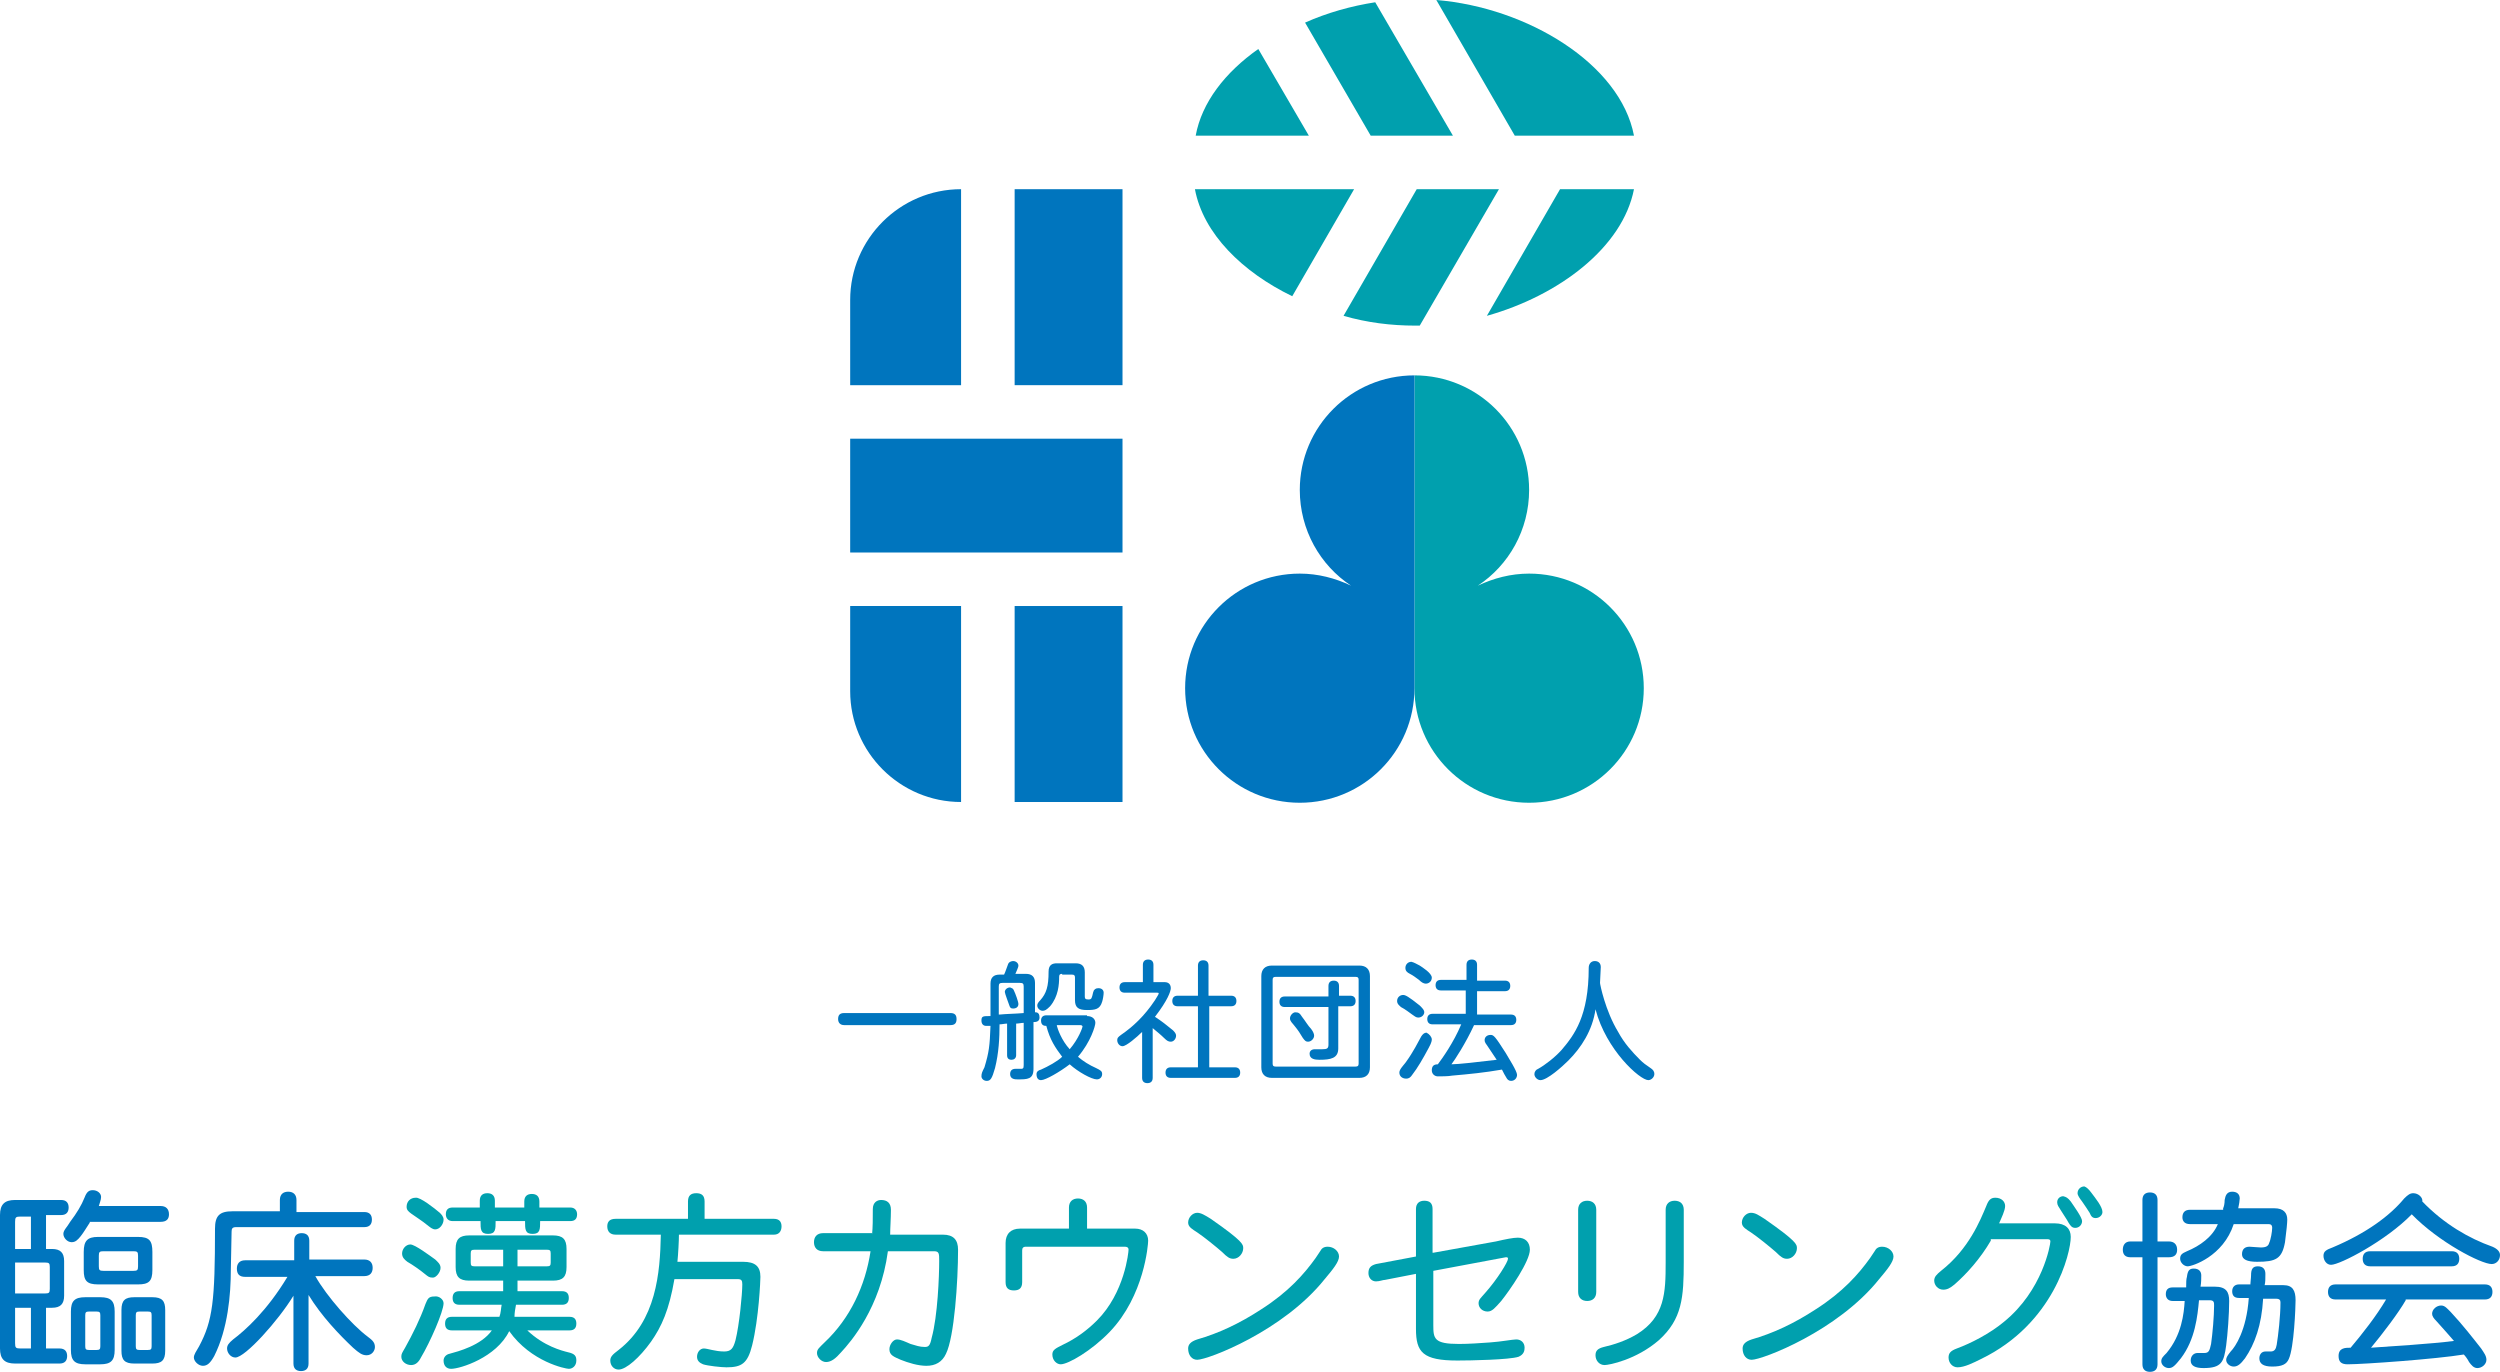 <svg width="277" height="152" viewBox="0 0 277 152" fill="none" xmlns="http://www.w3.org/2000/svg">
<path d="M167.838 15.033H181.045C179.54 7.099 169.259 0.835 159.145 0L167.838 15.033Z" fill="#00A0AE"/>
<path d="M139.419 5.429C135.742 8.018 133.151 11.358 132.482 15.033H145.02L139.419 5.429Z" fill="#00A0AE"/>
<path d="M151.874 15.033H160.984L152.375 0.251C149.7 0.668 147.026 1.42 144.602 2.505L151.874 15.033Z" fill="#00A0AE"/>
<path d="M156.972 20.963L148.865 34.993C151.456 35.745 154.13 36.079 156.805 36.079C156.972 36.079 157.139 36.079 157.307 36.079L166.083 20.963H156.972Z" fill="#00A0AE"/>
<path d="M143.181 32.822L150.035 20.963H132.398C133.318 25.89 137.664 30.149 143.181 32.822Z" fill="#00A0AE"/>
<path d="M172.853 20.963L164.746 34.993C172.77 32.739 179.791 27.393 181.045 20.963H172.853Z" fill="#00A0AE"/>
<path d="M124.374 20.963H112.422V42.677H124.374V20.963Z" fill="#0075BE"/>
<path d="M124.374 48.607H94.2V61.218H124.374V48.607Z" fill="#0075BE"/>
<path d="M124.374 67.147H112.422V88.862H124.374V67.147Z" fill="#0075BE"/>
<path d="M106.487 42.677V20.963C99.717 20.963 94.2 26.475 94.2 33.24V42.677H106.487Z" fill="#0075BE"/>
<path d="M106.487 67.147V88.862C99.717 88.862 94.2 83.35 94.2 76.585V67.147H106.487Z" fill="#0075BE"/>
<path d="M156.721 76.251C156.721 83.266 162.405 88.945 169.426 88.945C176.448 88.945 182.131 83.266 182.131 76.251C182.131 69.235 176.448 63.556 169.426 63.556C167.42 63.556 165.498 64.057 163.743 64.892C167.17 62.637 169.426 58.712 169.426 54.286C169.426 47.27 163.743 41.591 156.721 41.591V76.251Z" fill="#00A0AE"/>
<path d="M156.721 76.251C156.721 83.266 151.038 88.945 144.017 88.945C136.995 88.945 131.312 83.266 131.312 76.251C131.312 69.235 136.995 63.556 144.017 63.556C146.023 63.556 147.945 64.057 149.7 64.892C146.273 62.637 144.017 58.712 144.017 54.286C144.017 47.27 149.7 41.591 156.721 41.591V76.251Z" fill="#0075BE"/>
<path d="M93.531 113.582C93.114 113.582 92.863 113.332 92.863 112.914C92.863 112.497 93.03 112.246 93.531 112.246H105.317C105.818 112.246 105.986 112.497 105.986 112.914C105.986 113.332 105.818 113.582 105.317 113.582H93.531Z" fill="#0075BE"/>
<path d="M114.511 112.163C114.762 112.163 115.18 112.079 115.18 112.747C115.18 113.165 114.846 113.248 114.511 113.248V118.426C114.511 119.596 113.842 119.596 112.756 119.596C112.505 119.596 111.92 119.596 111.92 119.011C111.92 118.593 112.171 118.426 112.505 118.426C112.672 118.426 112.923 118.426 113.007 118.426C113.341 118.426 113.425 118.426 113.425 118.009V113.332C113.174 113.332 112.839 113.415 112.589 113.415V116.923C112.589 117.257 112.338 117.424 112.087 117.424C111.753 117.424 111.586 117.257 111.586 116.923V113.415C111.335 113.415 111.001 113.499 110.75 113.499C110.75 115.002 110.666 116.673 110.248 118.343C109.914 119.512 109.747 119.763 109.329 119.763C108.995 119.763 108.744 119.512 108.744 119.262C108.744 118.927 108.827 118.76 109.078 118.259C109.58 116.589 109.663 115.921 109.747 113.666C109.58 113.666 109.413 113.666 109.245 113.666C108.995 113.666 108.744 113.499 108.744 113.081C108.744 112.58 108.911 112.58 109.747 112.58V108.989C109.747 108.321 110.081 107.987 110.75 107.987H111.251C111.419 107.653 111.502 107.319 111.669 106.901C111.753 106.567 112.087 106.484 112.254 106.484C112.589 106.484 112.839 106.734 112.839 106.985C112.839 107.068 112.839 107.152 112.505 107.903H113.675C114.344 107.903 114.678 108.237 114.678 108.905V112.163H114.511ZM110.75 112.413C111.586 112.33 112.505 112.33 113.425 112.246V109.323C113.425 108.989 113.341 108.905 113.007 108.905H111.084C110.75 108.905 110.666 108.989 110.666 109.323V112.413H110.75ZM112.338 109.741C112.505 110.075 112.839 110.993 112.839 111.244C112.839 111.578 112.589 111.745 112.254 111.745C112.004 111.745 111.92 111.662 111.836 111.411C111.753 111.16 111.335 110.075 111.335 109.908C111.335 109.657 111.586 109.407 111.92 109.407C112.087 109.49 112.254 109.49 112.338 109.741ZM120.446 112.58C121.031 112.58 121.365 112.914 121.365 113.332C121.365 113.666 120.864 115.42 119.443 117.09C120.028 117.591 120.696 118.009 121.449 118.343C121.95 118.593 122.117 118.677 122.117 119.011C122.117 119.345 121.867 119.596 121.532 119.596C120.947 119.596 119.443 118.76 118.523 117.925C117.437 118.76 115.849 119.679 115.347 119.679C115.013 119.679 114.846 119.429 114.846 119.011C114.846 118.76 115.013 118.593 115.347 118.51C116.099 118.176 117.186 117.591 117.687 117.09C116.935 116.088 116.35 115.253 115.932 113.666C115.765 113.666 115.347 113.666 115.347 113.081C115.347 112.747 115.514 112.497 115.932 112.497H120.446V112.58ZM117.687 107.903C117.437 107.903 117.353 107.987 117.353 108.237C117.353 109.073 117.269 110.409 116.35 111.495C115.932 111.912 115.765 111.996 115.514 111.996C115.263 111.996 114.929 111.745 114.929 111.411C114.929 111.244 115.013 111.077 115.263 110.826C115.932 110.075 116.183 109.323 116.183 107.653C116.183 106.901 116.601 106.734 117.102 106.734H119.192C119.861 106.734 120.195 107.068 120.195 107.736V110.409C120.195 110.659 120.279 110.743 120.613 110.743C120.947 110.743 120.947 110.576 121.031 110.325C121.114 109.991 121.114 109.908 121.198 109.741C121.282 109.657 121.365 109.49 121.699 109.49C122.117 109.49 122.285 109.741 122.285 109.991C122.285 110.242 122.201 110.743 122.117 110.993C121.867 111.829 121.365 111.912 120.446 111.912C119.526 111.912 119.108 111.662 119.108 110.826V108.321C119.108 108.07 119.025 107.987 118.774 107.987H117.687V107.903ZM117.102 113.666C117.186 114 117.604 115.253 118.523 116.255C119.526 115.086 119.944 113.833 119.944 113.749C119.944 113.666 119.861 113.582 119.693 113.582H117.102V113.666Z" fill="#0075BE"/>
<path d="M127.634 108.822H129.055C129.473 108.822 129.724 109.073 129.724 109.49C129.724 109.824 129.389 110.826 127.968 112.664C128.637 113.081 129.473 113.749 129.974 114.167C130.225 114.418 130.309 114.585 130.309 114.752C130.309 115.086 130.058 115.42 129.724 115.42C129.473 115.42 129.306 115.336 128.971 115.002C128.637 114.668 128.219 114.334 127.718 113.916V119.429C127.718 119.846 127.467 120.013 127.132 120.013C126.798 120.013 126.547 119.846 126.547 119.429V114.334C125.962 114.919 124.792 115.921 124.374 115.921C124.04 115.921 123.789 115.587 123.789 115.253C123.789 115.002 123.873 114.919 124.207 114.668C125.544 113.749 126.798 112.58 127.968 110.826C128.219 110.409 128.386 110.158 128.386 110.075C128.386 109.991 128.303 109.991 128.219 109.991H124.625C124.207 109.991 124.04 109.741 124.04 109.407C124.04 109.073 124.207 108.822 124.625 108.822H126.631V106.901C126.631 106.483 126.882 106.316 127.216 106.316C127.55 106.316 127.801 106.483 127.801 106.901V108.822H127.634ZM133.986 111.494V118.259H136.828C137.246 118.259 137.413 118.51 137.413 118.844C137.413 119.178 137.246 119.429 136.828 119.429H129.724C129.306 119.429 129.139 119.178 129.139 118.844C129.139 118.51 129.306 118.259 129.724 118.259H132.733V111.494H130.476C130.058 111.494 129.891 111.244 129.891 110.91C129.891 110.576 130.058 110.325 130.476 110.325H132.733V106.985C132.733 106.567 132.983 106.4 133.318 106.4C133.652 106.4 133.903 106.567 133.903 106.985V110.325H136.41C136.828 110.325 136.995 110.576 136.995 110.91C136.995 111.244 136.828 111.494 136.41 111.494H133.986Z" fill="#0075BE"/>
<path d="M139.754 108.154C139.754 107.402 140.172 106.985 140.924 106.985H150.62C151.372 106.985 151.79 107.402 151.79 108.154V118.259C151.79 119.011 151.372 119.429 150.62 119.429H140.924C140.172 119.429 139.754 119.011 139.754 118.259V108.154ZM141.342 108.237C141.091 108.237 141.008 108.321 141.008 108.571V117.842C141.008 118.092 141.091 118.176 141.342 118.176H150.202C150.453 118.176 150.536 118.092 150.536 117.842V108.571C150.536 108.321 150.453 108.237 150.202 108.237H141.342ZM148.279 110.325H149.617C150.035 110.325 150.202 110.576 150.202 110.91C150.202 111.244 150.035 111.495 149.617 111.495H148.279V116.171C148.279 117.257 147.444 117.424 146.19 117.424C145.688 117.424 145.103 117.341 145.103 116.756C145.103 116.422 145.354 116.255 145.688 116.255C145.939 116.255 146.19 116.255 146.524 116.255C147.026 116.255 147.193 116.171 147.193 115.754V111.578H142.345C141.927 111.578 141.76 111.327 141.76 110.993C141.76 110.659 141.927 110.409 142.345 110.409H147.193V109.24C147.193 108.822 147.444 108.655 147.778 108.655C148.112 108.655 148.363 108.822 148.363 109.24V110.325H148.279ZM144.267 112.664C144.602 113.081 144.936 113.666 145.27 114C145.521 114.334 145.605 114.585 145.605 114.752C145.605 115.086 145.27 115.42 144.936 115.42C144.685 115.42 144.602 115.336 144.351 115.002C144.1 114.585 143.849 114.167 143.432 113.666C143.181 113.332 142.93 113.165 142.93 112.831C142.93 112.497 143.264 112.163 143.515 112.163C143.849 112.163 144.017 112.246 144.267 112.664Z" fill="#0075BE"/>
<path d="M157.139 112.747C156.889 112.747 156.721 112.58 156.471 112.413C156.22 112.246 155.718 111.829 155.217 111.578C155.05 111.411 154.799 111.244 154.799 110.91C154.799 110.492 155.133 110.242 155.468 110.242C155.718 110.242 156.053 110.409 157.307 111.411C157.641 111.745 157.808 111.912 157.808 112.163C157.808 112.413 157.557 112.747 157.139 112.747ZM158.644 115.169C158.644 115.503 158.393 115.921 158.31 116.088C157.641 117.341 157.056 118.343 156.471 119.094C156.304 119.345 156.136 119.512 155.802 119.512C155.384 119.512 155.05 119.262 155.05 118.844C155.05 118.51 155.384 118.176 155.718 117.758C156.638 116.505 157.139 115.42 157.474 114.835C157.641 114.585 157.808 114.418 158.059 114.418C158.393 114.585 158.644 114.919 158.644 115.169ZM157.307 106.985C157.557 107.152 158.644 107.82 158.644 108.321C158.644 108.738 158.31 108.989 157.975 108.989C157.725 108.989 157.474 108.822 157.223 108.571C156.889 108.321 156.554 108.07 156.22 107.903C155.886 107.736 155.718 107.569 155.718 107.235C155.718 106.901 155.969 106.567 156.387 106.567C156.721 106.651 156.972 106.818 157.307 106.985ZM163.659 108.655H166.752C167.17 108.655 167.337 108.905 167.337 109.24C167.337 109.574 167.17 109.824 166.752 109.824H163.659V112.413H167.42C167.838 112.413 168.005 112.664 168.005 112.998C168.005 113.332 167.838 113.582 167.42 113.582H163.325C162.405 115.587 161.151 117.508 160.817 117.925C161.569 117.925 163.743 117.675 165.832 117.424C165.498 116.923 165.164 116.422 164.829 115.921C164.662 115.67 164.495 115.503 164.495 115.253C164.495 114.919 164.746 114.668 165.164 114.668C165.498 114.668 165.665 114.835 166.835 116.673C167.17 117.257 168.089 118.677 168.089 119.094C168.089 119.429 167.838 119.763 167.42 119.763C167.17 119.763 167.002 119.596 166.919 119.429C166.752 119.178 166.584 118.844 166.417 118.51C164.495 118.844 162.823 119.011 160.901 119.178C160.483 119.262 159.647 119.262 159.313 119.262C158.978 119.262 158.644 119.011 158.644 118.593C158.644 118.176 158.811 117.925 159.313 117.925C159.814 117.257 161.068 115.503 161.904 113.499H158.728C158.31 113.499 158.142 113.248 158.142 112.914C158.142 112.58 158.31 112.33 158.728 112.33H162.405V109.741H159.647C159.229 109.741 159.062 109.49 159.062 109.156C159.062 108.822 159.229 108.571 159.647 108.571H162.489V106.901C162.489 106.483 162.74 106.316 163.074 106.316C163.408 106.316 163.659 106.483 163.659 106.901V108.655Z" fill="#0075BE"/>
<path d="M173.773 117.508C173.104 118.176 171.432 119.679 170.68 119.679C170.346 119.679 170.011 119.345 170.011 119.011C170.011 118.76 170.179 118.51 170.429 118.426C171.182 118.009 172.268 117.174 173.021 116.338C174.441 114.668 176.03 112.58 176.03 107.235C176.03 106.818 176.28 106.484 176.698 106.484C177.116 106.484 177.367 106.734 177.367 107.152C177.367 107.402 177.283 108.655 177.283 108.905C177.283 109.073 177.868 111.996 179.289 114.334C179.958 115.587 180.877 116.589 181.713 117.424C182.048 117.758 182.382 118.009 182.884 118.343C183.134 118.51 183.301 118.677 183.301 119.011C183.301 119.345 182.967 119.679 182.633 119.679C181.713 119.679 177.952 116.338 176.782 111.829C176.448 114.167 175.194 116.088 173.773 117.508Z" fill="#0075BE"/>
<path d="M5.099 138.387H5.767C6.687 138.387 7.105 138.804 7.105 139.723V143.565C7.105 144.483 6.687 144.901 5.767 144.901H5.099V149.411H6.603C7.188 149.411 7.439 149.745 7.439 150.246C7.439 150.747 7.188 151.081 6.603 151.081H1.672C0.502 151.081 0 150.58 0 149.411V134.629C0 133.459 0.502 132.958 1.672 132.958H6.77C7.355 132.958 7.606 133.292 7.606 133.793C7.606 134.294 7.355 134.629 6.77 134.629H5.099V138.387ZM3.427 134.796H2.257C1.755 134.796 1.672 134.879 1.672 135.38V138.387H3.427V134.796ZM1.672 139.974V143.314H5.015C5.433 143.314 5.517 143.231 5.517 142.813V140.391C5.517 139.974 5.433 139.89 5.015 139.89H1.672V139.974ZM1.672 144.901V148.826C1.672 149.327 1.755 149.411 2.257 149.411H3.427V144.901H1.672ZM9.947 135.464C9.612 135.965 9.278 136.549 8.944 136.967C8.609 137.385 8.358 137.635 7.941 137.635C7.439 137.635 7.021 137.134 7.021 136.716C7.021 136.299 7.439 135.965 7.773 135.38C8.526 134.378 9.027 133.543 9.361 132.708C9.612 132.04 9.863 131.872 10.281 131.872C10.782 131.872 11.2 132.207 11.2 132.624C11.2 132.958 11.033 133.292 10.95 133.626H17.804C18.389 133.626 18.723 133.96 18.723 134.545C18.723 135.046 18.472 135.38 17.804 135.38H9.947V135.464ZM7.857 145.319C7.857 144.149 8.275 143.732 9.445 143.732H11.117C12.287 143.732 12.705 144.149 12.705 145.319V149.578C12.705 150.747 12.287 151.165 11.117 151.165H9.445C8.275 151.165 7.857 150.747 7.857 149.578V145.319ZM9.278 138.721C9.278 137.468 9.696 137.051 10.866 137.051H15.296C16.55 137.051 16.884 137.468 16.884 138.721V140.725C16.884 141.978 16.466 142.312 15.296 142.312H10.866C9.612 142.312 9.278 141.894 9.278 140.725V138.721ZM9.863 145.319C9.529 145.319 9.445 145.402 9.445 145.736V149.16C9.445 149.494 9.529 149.578 9.863 149.578H10.699C11.033 149.578 11.117 149.494 11.117 149.16V145.736C11.117 145.402 11.033 145.319 10.699 145.319H9.863ZM11.451 138.637C11.033 138.637 10.95 138.721 10.95 139.138V140.308C10.95 140.725 11.033 140.809 11.451 140.809H14.794C15.212 140.809 15.296 140.725 15.296 140.308V139.138C15.296 138.721 15.212 138.637 14.794 138.637H11.451ZM13.457 145.152C13.457 144.066 13.875 143.732 14.878 143.732H16.884C17.971 143.732 18.305 144.149 18.305 145.152V149.662C18.305 150.747 17.887 151.081 16.884 151.081H14.878C13.791 151.081 13.457 150.664 13.457 149.662V145.152ZM15.463 145.319C15.129 145.319 15.045 145.402 15.045 145.736V149.16C15.045 149.494 15.129 149.578 15.463 149.578H16.383C16.717 149.578 16.8 149.494 16.8 149.16V145.736C16.8 145.402 16.717 145.319 16.383 145.319H15.463Z" fill="#0075BE"/>
<path d="M32.932 134.294H40.371C40.957 134.294 41.207 134.629 41.207 135.13C41.207 135.631 40.957 135.965 40.371 135.965H26.162C25.744 135.965 25.66 136.132 25.66 136.466C25.66 137.468 25.577 139.807 25.577 140.642C25.577 143.481 25.243 147.24 23.738 150.246C23.32 150.998 22.986 151.332 22.484 151.332C21.983 151.332 21.481 150.831 21.481 150.413C21.481 150.079 21.732 149.745 22.066 149.16C23.571 146.321 23.822 144.149 23.822 136.132C23.822 134.712 24.323 134.211 25.744 134.211H31.01V132.958C31.01 132.29 31.428 132.04 31.929 132.04C32.514 132.04 32.849 132.374 32.849 132.958V134.294H32.932ZM34.27 139.556H40.371C40.957 139.556 41.291 139.89 41.291 140.475C41.291 140.976 41.04 141.393 40.371 141.393H34.938C36.192 143.648 39.034 146.822 40.706 148.075C41.124 148.409 41.542 148.659 41.542 149.244C41.542 149.662 41.207 150.163 40.622 150.163C40.121 150.163 39.786 149.912 39.118 149.327C37.613 147.908 35.607 145.82 34.186 143.481V151.081C34.186 151.666 33.852 151.916 33.35 151.916C32.849 151.916 32.514 151.666 32.514 151.081V143.565C30.843 146.321 27.165 150.413 26.078 150.413C25.577 150.413 25.159 149.912 25.159 149.411C25.159 149.077 25.326 148.826 25.828 148.409C27.165 147.407 29.589 145.235 31.846 141.477H27.165C26.496 141.477 26.246 141.143 26.246 140.558C26.246 140.057 26.496 139.64 27.165 139.64H32.598V137.468C32.598 136.884 32.932 136.633 33.434 136.633C33.935 136.633 34.27 136.884 34.27 137.468V139.556Z" fill="#0075BE"/>
<path d="M48.228 139.556C48.479 139.807 48.813 140.057 48.813 140.475C48.813 140.976 48.312 141.56 47.978 141.56C47.56 141.56 47.476 141.477 47.058 141.143C46.557 140.725 45.721 140.141 45.136 139.807C44.801 139.556 44.551 139.305 44.551 138.888C44.551 138.387 44.969 137.886 45.47 137.886C45.972 137.886 47.643 139.138 48.228 139.556ZM49.148 144.4C49.148 145.319 47.643 148.743 46.64 150.413C46.39 150.914 46.055 151.248 45.554 151.248C44.969 151.248 44.467 150.831 44.467 150.33C44.467 149.996 44.551 149.912 44.885 149.327C45.721 147.824 46.557 146.154 47.142 144.483C47.393 143.899 47.476 143.648 48.145 143.648C48.646 143.565 49.148 143.982 49.148 144.4ZM48.73 134.378C48.897 134.545 49.148 134.796 49.148 135.13C49.148 135.631 48.73 136.215 48.228 136.215C47.894 136.215 47.643 135.965 47.309 135.714C46.807 135.297 46.139 134.879 45.554 134.461C45.219 134.211 45.052 134.044 45.052 133.71C45.052 133.125 45.47 132.708 46.055 132.708C46.557 132.624 48.145 133.877 48.73 134.378ZM57.339 141.894C57.339 142.312 57.339 142.73 57.339 143.064H62.271C62.856 143.064 63.023 143.398 63.023 143.815C63.023 144.316 62.772 144.567 62.271 144.567H57.172C57.088 144.985 57.005 145.486 57.005 145.903H63.106C63.692 145.903 63.859 146.237 63.859 146.655C63.859 147.156 63.608 147.407 63.106 147.407H58.426C60.265 149.16 62.271 149.661 62.939 149.829C63.692 149.996 63.859 150.246 63.859 150.747C63.859 151.332 63.441 151.666 63.023 151.666C62.689 151.666 58.844 150.914 56.42 147.49C54.999 150.413 50.987 151.666 49.984 151.666C49.482 151.666 49.148 151.332 49.148 150.747C49.148 150.413 49.399 150.079 49.816 149.996C50.736 149.745 53.327 149.077 54.497 147.407H50.067C49.482 147.407 49.315 147.072 49.315 146.655C49.315 146.154 49.566 145.903 50.067 145.903H55.333C55.5 145.486 55.5 144.985 55.584 144.567H50.903C50.318 144.567 50.151 144.233 50.151 143.815C50.151 143.314 50.402 143.064 50.903 143.064H55.751C55.751 142.646 55.751 142.312 55.751 141.894H51.99C50.903 141.894 50.485 141.477 50.485 140.391V138.387C50.485 137.301 50.903 136.883 51.99 136.883H61.268C62.354 136.883 62.772 137.301 62.772 138.387V140.391C62.772 141.477 62.354 141.894 61.268 141.894H57.339ZM59.847 133.793H63.19C63.692 133.793 63.942 134.127 63.942 134.545C63.942 135.046 63.692 135.297 63.19 135.297H59.847C59.847 136.215 59.847 136.716 59.011 136.716C58.175 136.716 58.175 136.215 58.175 135.297H54.915C54.915 136.215 54.915 136.716 54.079 136.716C53.243 136.716 53.243 136.215 53.243 135.297H50.151C49.649 135.297 49.399 134.963 49.399 134.545C49.399 134.044 49.649 133.793 50.151 133.793H53.16V133.042C53.16 132.457 53.494 132.207 53.996 132.207C54.497 132.207 54.832 132.457 54.832 133.042V133.793H58.091V133.125C58.091 132.541 58.426 132.29 58.927 132.29C59.429 132.29 59.763 132.541 59.763 133.125V133.793H59.847ZM55.751 138.47H52.575C52.24 138.47 52.157 138.554 52.157 138.888V139.89C52.157 140.224 52.24 140.308 52.575 140.308H55.751V138.47ZM57.339 138.47V140.308H60.599C60.933 140.308 61.017 140.224 61.017 139.89V138.888C61.017 138.554 60.933 138.47 60.599 138.47H57.339Z" fill="#00A0AE"/>
<path d="M78.068 135.046H85.758C86.343 135.046 86.594 135.38 86.594 135.881C86.594 136.382 86.343 136.8 85.758 136.8H75.226C75.226 137.468 75.143 138.971 75.059 139.807H82.331C83.668 139.807 84.254 140.308 84.254 141.477C84.254 141.811 84.086 146.07 83.334 149.077C82.832 151.081 82.164 151.499 80.492 151.499C79.907 151.499 78.403 151.332 77.901 151.165C77.483 150.998 77.232 150.747 77.232 150.33C77.232 149.829 77.567 149.411 77.985 149.411C78.403 149.411 79.238 149.745 80.241 149.745C80.994 149.745 81.244 149.411 81.495 148.492C81.913 146.822 82.247 143.398 82.247 142.312C82.247 141.894 82.164 141.727 81.746 141.727H74.725C74.14 145.152 73.304 146.989 72.134 148.659C70.88 150.413 69.375 151.749 68.54 151.749C68.038 151.749 67.62 151.332 67.62 150.747C67.62 150.33 67.871 150.079 68.54 149.578C72.719 146.321 73.137 141.059 73.22 136.8H68.205C67.62 136.8 67.286 136.466 67.286 135.881C67.286 135.38 67.537 135.046 68.205 135.046H76.229V133.125C76.229 132.457 76.564 132.207 77.149 132.207C77.734 132.207 78.068 132.457 78.068 133.125V135.046Z" fill="#00A0AE"/>
<path d="M96.624 136.8C96.708 135.965 96.708 135.046 96.708 133.96C96.708 133.209 97.209 132.958 97.627 132.958C98.296 132.958 98.714 133.292 98.714 134.044C98.714 135.046 98.63 136.048 98.63 136.8H104.481C105.651 136.8 106.153 137.385 106.153 138.47C106.153 141.978 105.735 148.158 104.815 149.996C104.397 150.914 103.645 151.332 102.642 151.332C101.723 151.332 100.636 150.998 99.8 150.664C99.048 150.33 98.546 150.163 98.546 149.494C98.546 148.993 98.964 148.409 99.382 148.409C99.8 148.409 100.302 148.659 100.887 148.91C101.472 149.077 101.89 149.244 102.475 149.244C102.893 149.244 103.06 149.077 103.227 148.242C103.896 145.82 104.063 141.393 104.063 139.723C104.063 138.888 104.063 138.637 103.478 138.637H98.379C97.543 144.901 94.284 148.659 93.197 149.829C92.612 150.497 92.11 150.914 91.525 150.914C91.024 150.914 90.522 150.413 90.522 149.912C90.522 149.494 90.773 149.327 91.358 148.743C94.2 146.07 95.872 142.479 96.457 138.637H91.191C90.522 138.637 90.188 138.22 90.188 137.635C90.188 137.051 90.522 136.633 91.191 136.633H96.624V136.8Z" fill="#00A0AE"/>
<path d="M120.279 136.132H125.795C126.631 136.132 127.216 136.633 127.216 137.468C127.216 137.886 126.798 143.565 122.953 147.574C120.947 149.662 118.356 151.165 117.52 151.165C117.102 151.165 116.601 150.747 116.601 150.079C116.601 149.578 116.935 149.411 117.771 148.993C119.192 148.325 120.446 147.407 121.532 146.321C124.625 143.231 125.043 138.721 125.043 138.47C125.043 138.22 124.876 138.136 124.625 138.136H113.675C113.341 138.136 113.257 138.303 113.257 138.554V142.062C113.257 142.73 112.923 142.98 112.338 142.98C111.753 142.98 111.419 142.73 111.419 142.062V137.719C111.419 136.716 112.004 136.132 113.007 136.132H118.44V133.793C118.44 133.125 118.858 132.791 119.443 132.791C120.028 132.791 120.446 133.125 120.446 133.793V136.132H120.279Z" fill="#00A0AE"/>
<path d="M134.154 135.046C137.748 137.552 137.748 137.886 137.748 138.303C137.748 138.888 137.246 139.473 136.661 139.473C136.243 139.473 135.992 139.305 135.407 138.721C134.739 138.136 133.401 137.051 132.649 136.549C132.148 136.215 131.646 135.965 131.646 135.464C131.646 134.879 132.148 134.378 132.649 134.378C133.067 134.378 133.485 134.629 134.154 135.046ZM148.363 139.222C148.363 139.807 147.694 140.642 146.775 141.727C142.178 147.49 133.819 150.664 132.649 150.664C132.064 150.664 131.646 150.163 131.646 149.411C131.646 148.993 131.897 148.659 132.649 148.409C134.989 147.741 137.33 146.655 139.754 145.068C142.763 143.147 144.518 141.143 145.772 139.389C145.939 139.138 146.106 138.888 146.273 138.637C146.441 138.303 146.691 138.136 147.109 138.136C147.778 138.136 148.363 138.637 148.363 139.222Z" fill="#00A0AE"/>
<path d="M158.811 138.804L165.749 137.552C166.835 137.301 167.671 137.134 168.173 137.134C169.008 137.134 169.51 137.635 169.51 138.47C169.51 139.723 167.337 142.897 166.334 144.149C165.665 144.901 165.331 145.319 164.829 145.319C164.244 145.319 163.826 144.901 163.826 144.4C163.826 143.982 164.077 143.815 164.578 143.231C165.916 141.727 167.086 139.807 167.086 139.473C167.086 139.305 167.002 139.305 166.835 139.305L158.811 140.809V146.822C158.811 148.325 158.895 148.91 161.653 148.91C162.74 148.91 163.91 148.826 165.08 148.743C166.334 148.659 167.587 148.409 168.005 148.409C168.507 148.409 168.925 148.743 168.925 149.327C168.925 149.662 168.841 150.079 168.256 150.33C167.253 150.664 162.907 150.747 161.486 150.747C157.641 150.747 156.889 149.829 156.889 147.24V141.143L153.462 141.811C153.211 141.811 152.877 141.978 152.459 141.978C151.957 141.978 151.623 141.56 151.623 141.059C151.623 140.475 151.874 140.224 152.459 140.057L156.889 139.222V133.96C156.889 133.292 157.307 133.042 157.808 133.042C158.393 133.042 158.728 133.292 158.728 133.96V138.804H158.811Z" fill="#00A0AE"/>
<path d="M174.859 134.044C174.859 133.376 175.277 133.042 175.862 133.042C176.447 133.042 176.865 133.376 176.865 134.044V143.147C176.865 143.815 176.447 144.149 175.862 144.149C175.277 144.149 174.859 143.815 174.859 143.147V134.044ZM184.555 134.044C184.555 133.376 184.973 133.042 185.558 133.042C186.143 133.042 186.561 133.376 186.561 134.044V139.807C186.561 143.732 186.394 146.154 183.803 148.492C181.295 150.664 178.286 151.248 177.785 151.248C177.2 151.248 176.782 150.747 176.782 150.163C176.782 149.662 177.033 149.411 177.701 149.244C178.788 148.993 180.125 148.576 181.379 147.824C184.472 145.903 184.555 143.231 184.555 139.89V134.044Z" fill="#00A0AE"/>
<path d="M195.505 135.046C199.099 137.552 199.099 137.886 199.099 138.303C199.099 138.888 198.597 139.473 198.012 139.473C197.594 139.473 197.344 139.305 196.759 138.721C196.09 138.136 194.753 137.051 194 136.549C193.499 136.215 192.997 135.965 192.997 135.464C192.997 134.879 193.499 134.378 194 134.378C194.502 134.378 194.836 134.629 195.505 135.046ZM209.798 139.222C209.798 139.807 209.129 140.642 208.21 141.727C203.613 147.49 195.254 150.664 194.084 150.664C193.499 150.664 193.081 150.163 193.081 149.411C193.081 148.993 193.332 148.659 194.084 148.409C196.424 147.741 198.765 146.655 201.189 145.068C204.198 143.147 205.953 141.143 207.207 139.389C207.374 139.138 207.541 138.888 207.708 138.637C207.875 138.303 208.126 138.136 208.544 138.136C209.213 138.136 209.798 138.637 209.798 139.222Z" fill="#00A0AE"/>
<path d="M220.58 137.468C219.41 139.472 217.906 141.143 216.568 142.312C216.067 142.73 215.732 142.897 215.314 142.897C214.729 142.897 214.311 142.396 214.311 141.894C214.311 141.477 214.562 141.226 215.064 140.809C218.156 138.387 219.41 135.213 220.079 133.626C220.33 132.958 220.58 132.708 221.082 132.708C221.75 132.708 222.168 133.125 222.168 133.626C222.168 134.127 221.75 134.963 221.5 135.547H227.685C228.855 135.547 229.44 136.132 229.44 137.051C229.44 138.804 227.601 146.655 219.494 150.58C218.658 150.998 217.655 151.499 216.903 151.499C216.317 151.499 215.9 150.998 215.9 150.413C215.9 149.912 216.15 149.661 216.819 149.411C218.407 148.826 220.497 147.741 222.001 146.488C226.348 142.98 227.183 137.886 227.183 137.552C227.183 137.385 227.1 137.301 226.849 137.301H220.58V137.468ZM229.44 133.125C229.775 133.626 230.694 134.879 230.694 135.297C230.694 135.714 230.36 136.048 229.942 136.048C229.607 136.048 229.44 135.881 229.19 135.464C229.022 135.13 228.604 134.545 228.354 134.127C228.103 133.71 227.936 133.543 227.936 133.209C227.936 132.791 228.27 132.541 228.604 132.541C228.939 132.624 229.106 132.708 229.44 133.125ZM231.697 132.123C232.199 132.791 232.951 133.71 232.951 134.294C232.951 134.629 232.616 134.963 232.199 134.963C231.864 134.963 231.697 134.796 231.53 134.378C231.279 133.96 231.028 133.626 230.694 133.125C230.443 132.791 230.193 132.457 230.193 132.207C230.193 131.789 230.527 131.455 230.945 131.455C231.196 131.538 231.446 131.789 231.697 132.123Z" fill="#00A0AE"/>
<path d="M239.053 137.552H240.306C240.891 137.552 241.226 137.886 241.226 138.47C241.226 138.971 240.975 139.305 240.306 139.305H239.053V151.165C239.053 151.749 238.718 152 238.217 152C237.715 152 237.381 151.749 237.381 151.165V139.305H236.043C235.458 139.305 235.208 138.971 235.208 138.47C235.208 137.969 235.458 137.552 236.043 137.552H237.381V132.958C237.381 132.374 237.715 132.123 238.217 132.123C238.718 132.123 239.053 132.374 239.053 132.958V137.552ZM242.229 142.479C242.229 142.145 242.229 141.727 242.312 141.477C242.396 140.809 242.563 140.558 243.065 140.558C243.65 140.558 243.9 140.892 243.9 141.31C243.9 141.644 243.9 142.145 243.817 142.563H245.405C246.659 142.563 246.993 143.147 246.993 144.149C246.993 145.569 246.826 147.824 246.659 149.077C246.408 150.914 246.157 151.582 244.151 151.582C243.232 151.582 242.73 151.332 242.73 150.747C242.73 150.246 243.065 149.912 243.482 149.912C243.733 149.912 243.984 149.912 244.235 149.912C244.736 149.912 244.82 149.662 244.987 148.91C245.154 147.741 245.321 145.82 245.321 144.651C245.321 144.316 245.321 144.066 244.82 144.066H243.65C243.483 145.82 243.232 148.409 241.644 150.497C240.975 151.332 240.724 151.582 240.306 151.582C239.888 151.582 239.47 151.248 239.47 150.831C239.47 150.497 239.638 150.33 240.056 149.912C241.727 147.908 241.978 145.569 242.062 144.149H240.724C240.223 144.149 239.972 143.815 239.972 143.398C239.972 142.897 240.223 142.646 240.724 142.646H242.229V142.479ZM246.324 133.877C246.408 133.71 246.492 133.376 246.492 132.958C246.575 132.457 246.742 132.04 247.327 132.04C247.829 132.04 248.163 132.29 248.163 132.791C248.163 132.958 248.08 133.543 247.996 133.877H252.008C253.011 133.877 253.429 134.378 253.429 135.13C253.429 135.464 253.346 136.382 253.178 137.635C252.844 139.473 252.175 139.807 250.086 139.807C248.999 139.807 248.414 139.556 248.414 138.971C248.414 138.387 248.748 138.136 249.25 138.136C249.417 138.136 250.253 138.22 250.504 138.22C251.089 138.22 251.339 138.053 251.423 137.719C251.59 137.385 251.757 136.466 251.757 136.048C251.757 135.714 251.59 135.631 251.339 135.631H247.495C246.324 139.222 242.897 140.308 242.396 140.308C241.978 140.308 241.56 139.89 241.56 139.473C241.56 139.055 241.727 138.888 242.312 138.637C243.733 138.053 245.154 137.051 245.739 135.631H242.647C242.062 135.631 241.811 135.297 241.811 134.879C241.811 134.378 242.062 134.044 242.647 134.044H246.324V133.877ZM249.333 142.396C249.333 142.145 249.417 141.644 249.417 141.31C249.417 140.642 249.584 140.308 250.169 140.308C250.754 140.308 251.005 140.642 251.005 141.143C251.005 141.727 251.005 142.062 250.922 142.396H253.011C254.014 142.396 254.349 142.98 254.349 144.066C254.349 144.818 254.181 149.327 253.596 150.58C253.346 151.165 252.844 151.415 251.757 151.415C250.754 151.415 250.336 151.081 250.336 150.497C250.336 150.079 250.587 149.745 251.005 149.745C251.172 149.745 251.423 149.745 251.59 149.745C252.008 149.745 252.175 149.494 252.259 148.993C252.426 147.991 252.677 145.82 252.677 144.316C252.677 144.066 252.593 143.899 252.175 143.899H250.754C250.587 146.822 249.835 148.91 248.748 150.497C248.247 151.165 247.913 151.415 247.495 151.415C247.077 151.415 246.659 151.081 246.659 150.664C246.659 150.413 246.826 150.163 247.16 149.745C247.662 149.244 248.916 147.407 249.166 143.815H248.08C247.495 143.815 247.327 143.481 247.327 143.064C247.327 142.646 247.578 142.312 248.08 142.312H249.333V142.396Z" fill="#0075BE"/>
<path d="M276.164 138.136C276.749 138.387 277 138.721 277 139.055C277 139.64 276.582 140.057 276.081 140.057C274.91 140.057 270.23 137.635 267.221 134.545C264.379 137.468 259.28 140.141 258.277 140.141C257.776 140.141 257.441 139.64 257.441 139.138C257.441 138.637 257.776 138.47 258.444 138.22C262.206 136.633 264.797 134.712 266.385 132.791C266.803 132.374 267.053 132.207 267.388 132.207C267.973 132.207 268.474 132.708 268.391 133.125C270.815 135.631 273.573 137.218 276.164 138.136ZM266.552 144.066C265.8 145.402 263.961 147.824 262.707 149.327C265.047 149.16 269.31 148.91 271.901 148.576C271.4 147.991 270.731 147.24 269.979 146.404C269.645 146.07 269.477 145.82 269.477 145.569C269.477 145.068 269.979 144.65 270.48 144.65C270.898 144.65 271.149 144.985 271.567 145.402C272.821 146.738 273.991 148.242 274.91 149.411C275.245 149.912 275.495 150.246 275.495 150.664C275.495 151.165 274.994 151.582 274.492 151.582C274.075 151.582 273.824 151.248 273.573 150.914C273.406 150.58 273.155 150.246 272.988 150.079C269.979 150.58 261.871 151.165 260.116 151.165C259.447 151.165 259.113 150.914 259.113 150.246C259.113 149.327 259.865 149.327 260.45 149.327C261.788 147.741 263.292 145.82 264.379 143.982H258.779C258.193 143.982 257.943 143.648 257.943 143.147C257.943 142.646 258.193 142.312 258.779 142.312H275.328C275.913 142.312 276.164 142.646 276.164 143.147C276.164 143.648 275.913 143.982 275.328 143.982H266.552V144.066ZM262.623 140.308C262.038 140.308 261.788 139.974 261.788 139.472C261.788 138.971 262.038 138.637 262.623 138.637H271.651C272.236 138.637 272.486 138.971 272.486 139.472C272.486 139.974 272.236 140.308 271.651 140.308H262.623Z" fill="#0075BE"/>
</svg>
